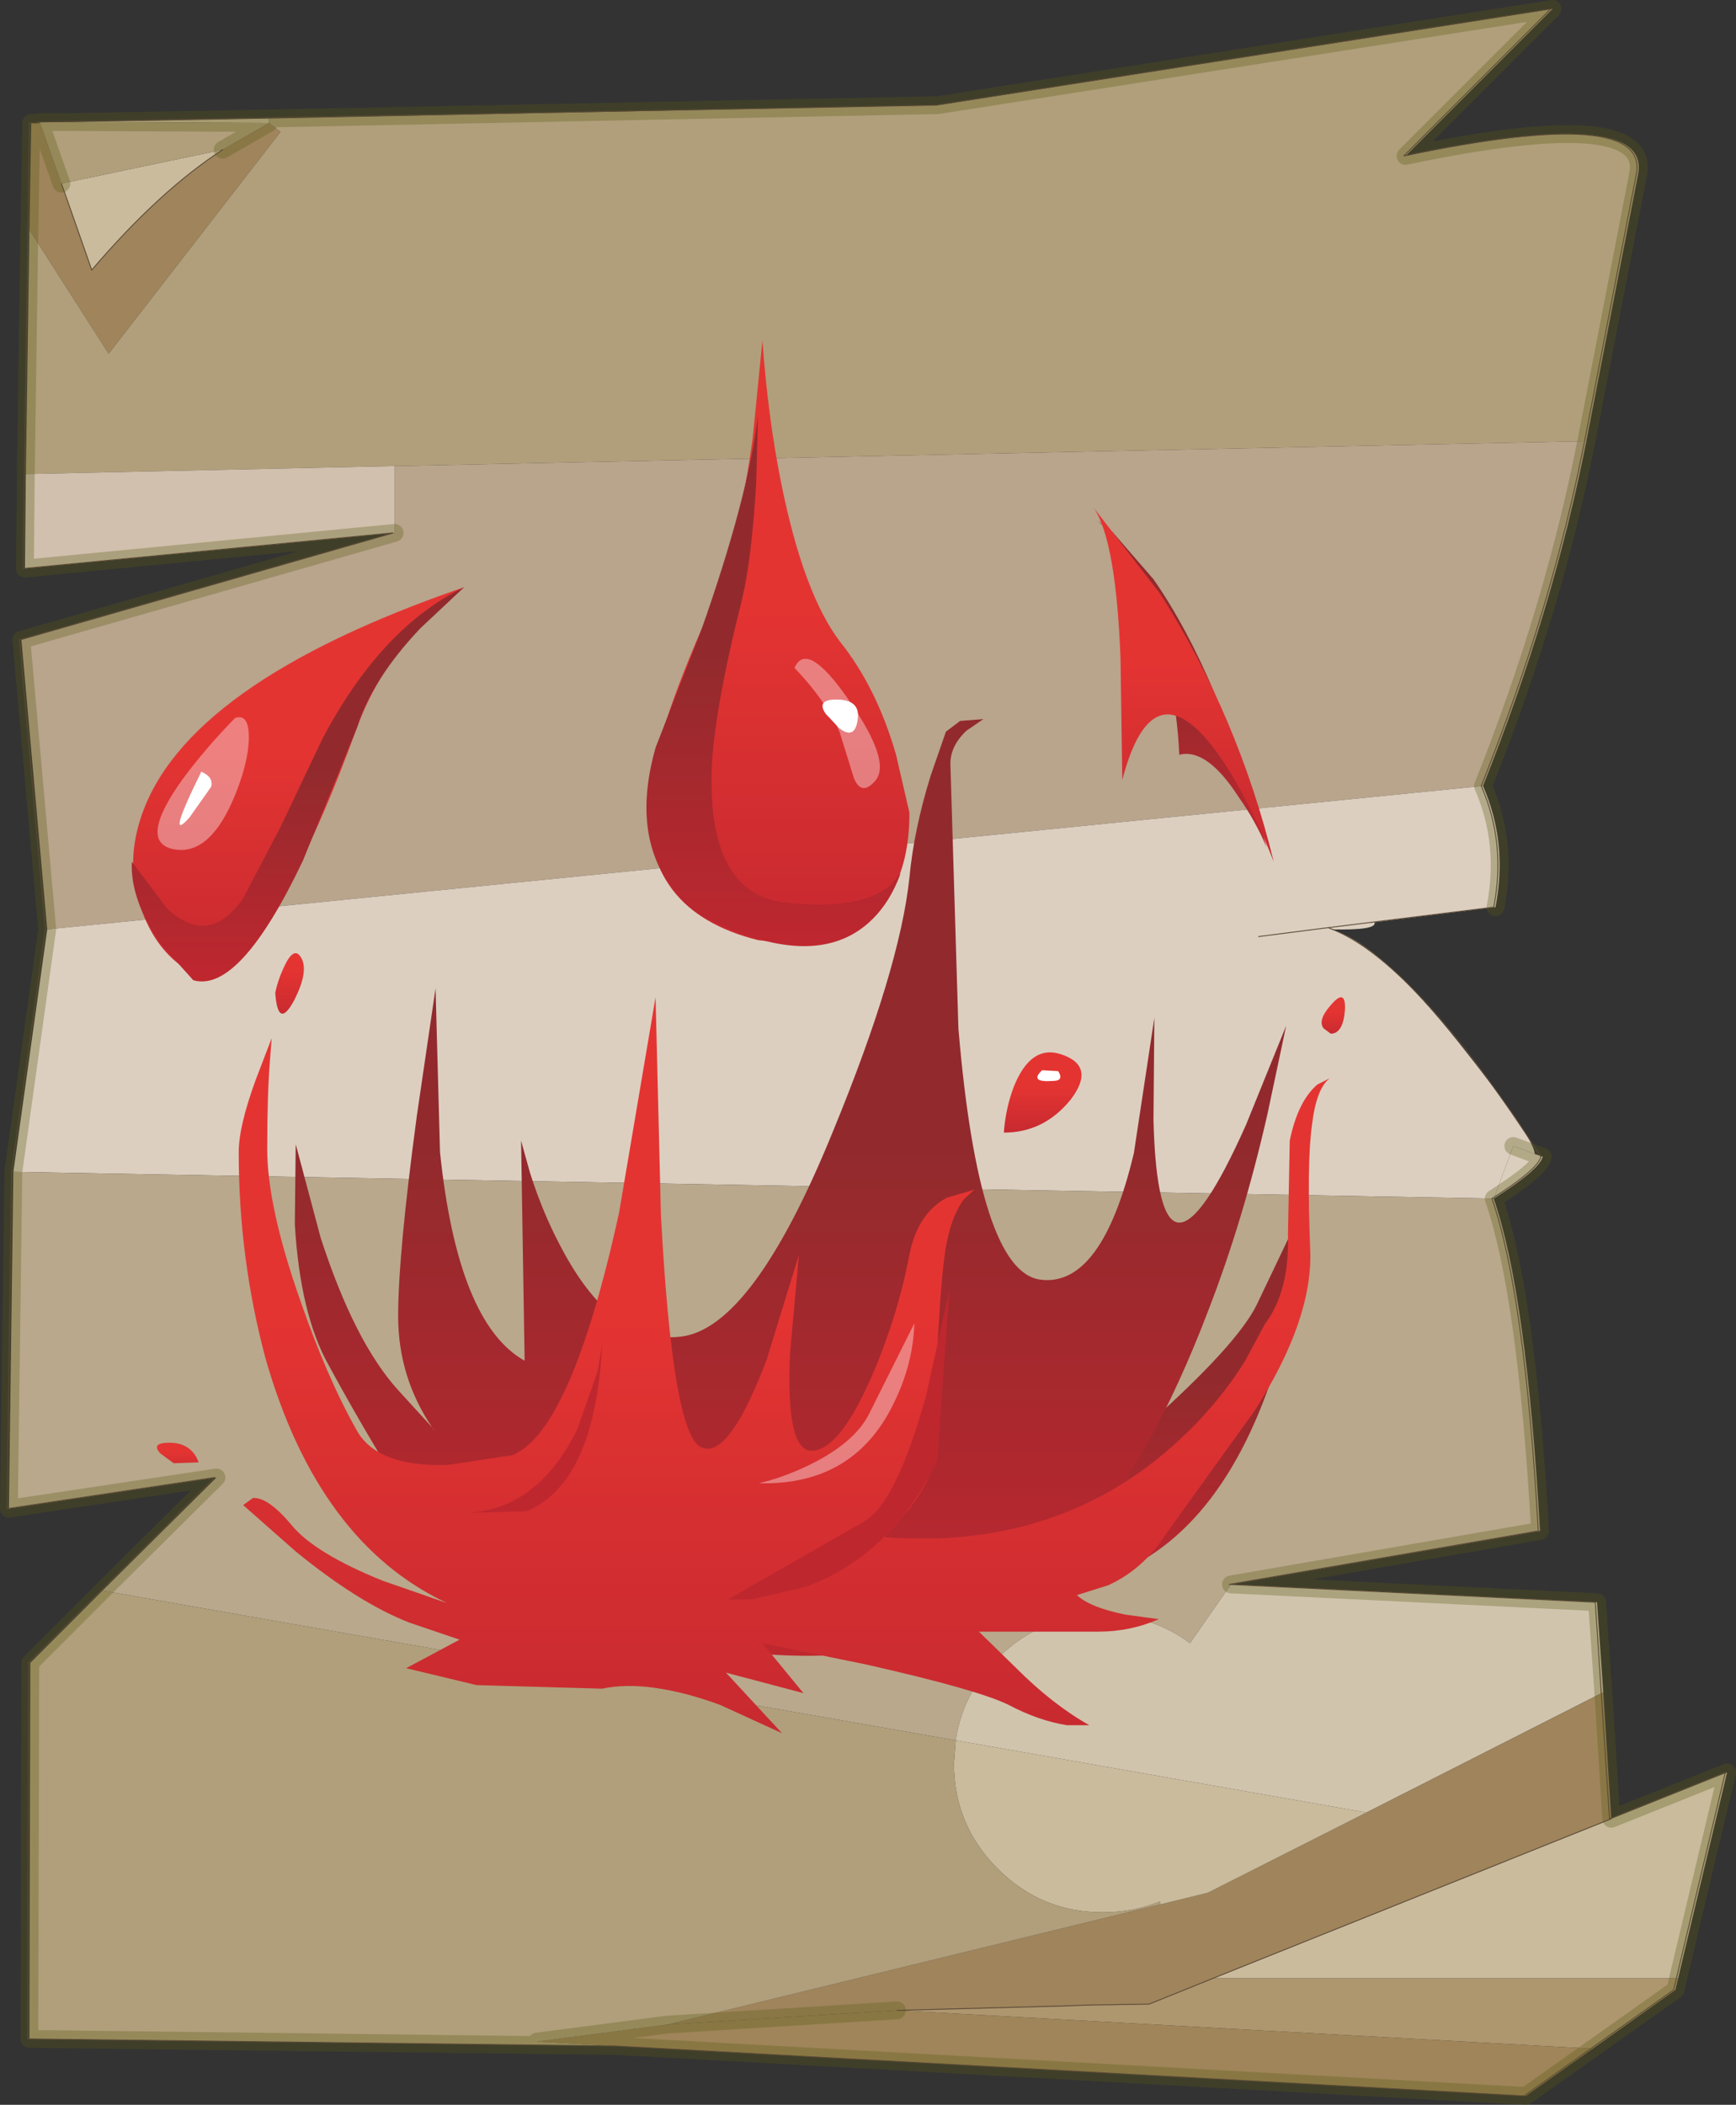 <?xml version="1.0"?>
<svg xmlns="http://www.w3.org/2000/svg" xmlns:xlink="http://www.w3.org/1999/xlink" width="97.45px" height="118.1px"><rect width="100%" height="100%" fill="#333333" stroke="none"/><g transform="matrix(1, 0, 0, 1, -226.35, -140.9)"><use xlink:href="#object-0" width="97.45" height="118.1" transform="matrix(1, 0, 0, 1, 226.35, 140.9)"/><use xlink:href="#object-1" width="68.1" height="78.15" transform="matrix(1, 0, 0, 1, 233.75, 160)" style="mix-blend-mode: multiply"/></g><defs><g transform="matrix(1, 0, 0, 1, 0.4, 0.5)" id="object-0"><path fill-rule="evenodd" fill="#b9a48c" stroke="none" d="M88.65 24.25Q86.8 33.7 82.85 43.6L2.25 51.65L0.8 35.4L21.75 29.4L21.75 25.65L88.65 24.25"/><path fill-rule="evenodd" fill="#dccfc0" stroke="none" d="M82.85 43.6Q84.25 46.8 83.55 50.4L76.75 51.25Q76.95 51.7 74.35 51.65Q77.1 52.5 81.45 57.95Q85.75 63.35 85.75 64.25L84.55 63.8L83.45 66.75L0.35 65.25L2.25 51.65L82.85 43.6"/><path fill-rule="evenodd" fill="#dacebc" stroke="none" d="M85.75 64.25L86.2 64.4Q86.05 65.1 83.45 66.75L84.55 63.8L85.75 64.25"/><path fill-rule="evenodd" fill="#b9a88c" stroke="none" d="M83.45 66.75Q85.3 72.1 86.05 85.4L68.7 88.4L66.4 91.7Q64.25 90.1 61.5 90.1Q58.05 90.1 55.6 92.55Q53.65 94.5 53.25 97.15L5.35 88.75L11.75 82.4L0.1 84.15L0.35 65.25L83.45 66.75"/><path fill-rule="evenodd" fill="#d1c4ad" stroke="none" d="M68.7 88.4L89.25 89.4L89.6 94.45L76.3 101.2L53.25 97.15Q53.65 94.5 55.6 92.55Q58.05 90.1 61.5 90.1Q64.25 90.1 66.4 91.7L68.7 88.4"/><path fill-rule="evenodd" fill="#9f845c" stroke="none" d="M89.6 94.45L90.05 101.55L67.7 110.5L64.1 111.95L60.85 112L59.4 112.05L49.95 112.3L37.05 113.1L64.75 106.35L67.4 105.7L76.3 101.2L89.6 94.45M1.25 12.4L1.35 6.4L1.85 6.4L3.05 9.8L4.75 14.65Q8.55 10.2 12.1 7.9L14.7 6.4L15.35 6.9L5.7 19.35L1.25 12.4"/><path fill-rule="evenodd" fill="#c9bb9c" stroke="none" d="M90.05 101.55L96.55 98.95L93.8 110.5L67.7 110.5L90.05 101.55M3.55 6.35L14.7 6.15L14.7 6.4L3.55 6.35M3.05 9.8L12.1 7.9Q8.55 10.2 4.75 14.65L3.05 9.8M53.25 97.15L76.3 101.2L67.4 105.7L64.75 106.35L64.7 106.2Q63.2 106.8 61.5 106.8Q58.05 106.8 55.6 104.35Q53.15 101.9 53.15 98.45L53.25 97.15"/><path fill-rule="evenodd" fill="#ae966f" stroke="none" d="M93.8 110.5L93.65 111.15L89 114.45L49.95 112.3L59.4 112.05L60.85 112L64.1 111.95L67.7 110.5L93.8 110.5"/><path fill-rule="evenodd" fill="#9f8559" stroke="none" d="M89 114.45L85.25 117.1L34.25 114.3L29.75 114.05L37.05 113.1L49.95 112.3L89 114.45"/><path fill-rule="evenodd" fill="#b19f7b" stroke="none" d="M34.25 114.3L1.25 113.9L1.3 92.8L5.35 88.75L53.25 97.15L53.15 98.45Q53.15 101.9 55.6 104.35Q58.05 106.8 61.5 106.8Q63.2 106.8 64.7 106.2L64.75 106.35L37.05 113.1L29.75 114.05L34.25 114.3M1.05 26.1L1.25 12.4L5.7 19.35L15.35 6.9L14.7 6.4L12.1 7.9L3.05 9.8L1.85 6.4L1.8 6.35L3.55 6.35L14.7 6.4L14.7 6.15L52.25 5.4L86.75 0L78.5 8.25Q92.35 5.35 91.55 9.3L88.65 24.25L21.75 25.65L1.05 26.1"/><path fill-rule="evenodd" fill="#d1c0ad" stroke="none" d="M21.75 29.4L1 31.4L1.05 26.1L21.75 25.65L21.75 29.4"/><path fill="none" stroke="#595916" stroke-opacity="0.314" stroke-width="1" stroke-linecap="round" stroke-linejoin="round" d="M88.65 24.25Q86.8 33.7 82.85 43.6Q84.25 46.8 83.55 50.4M85.75 64.25L86.2 64.4Q86.05 65.1 83.45 66.75Q85.3 72.1 86.05 85.4L68.7 88.4L89.25 89.4L89.6 94.45L90.05 101.55L96.55 98.95L93.8 110.5L93.65 111.15L89 114.45L85.25 117.1L34.25 114.3L1.25 113.9L1.3 92.8L5.35 88.75L11.75 82.4L0.1 84.15L0.35 65.25L2.25 51.65L0.8 35.4L21.75 29.4L1 31.4L1.05 26.1L1.25 12.4L1.35 6.4L1.85 6.4L1.8 6.35L3.55 6.35L14.7 6.15L52.25 5.4L86.75 0L78.5 8.25Q92.35 5.35 91.55 9.3L88.65 24.25M84.55 63.8L85.75 64.25M12.1 7.9L14.7 6.4L3.55 6.35M1.85 6.4L3.05 9.8M37.05 113.1L29.75 114.05L34.25 114.3M37.05 113.1L49.95 112.3"/><path fill="none" stroke="#5b4935" stroke-width="0.05" stroke-linecap="round" stroke-linejoin="round" d="M12.1 7.9Q8.55 10.2 4.75 14.65L3.05 9.8M67.7 110.5L64.1 111.95L60.85 112L59.4 112.05L49.95 112.3M67.7 110.5L90.05 101.55"/><path fill="none" stroke="#5b4935" stroke-width="0.05" stroke-linecap="round" stroke-linejoin="round" d="M82.75 43.6Q84.15 46.8 83.45 50.4L74.15 51.55Q78.9 53.25 86.1 64.4Q85.95 65.1 83.35 66.75Q85.2 72.1 85.95 85.4L68.6 88.4L89.15 89.4L89.95 101.55L96.45 98.95L93.55 111.15L85.15 117.1L34.15 114.3L1.15 113.9L1.2 92.8L11.65 82.4L0 84.15L0.25 65.25L2.15 51.65L0.7 35.4L21.65 29.4L0.9 31.4L1.25 6.4L1.75 6.4L1.7 6.35L52.15 5.4L86.65 0L78.4 8.25Q92.25 5.35 91.45 9.3L88.55 24.25Q86.7 33.7 82.75 43.6M74.15 51.55L70.25 52.05"/></g><g transform="matrix(1, 0, 0, 1, 0, 0)" id="object-1"><use xlink:href="#object-2" width="68.05" height="78.15" transform="matrix(1, 0, 0, 1, 0.05, 0)"/><use xlink:href="#object-3" width="6.85" height="10.35" transform="matrix(0.701, 0, 0, 0.701, 37.2, 17.85)"/><use xlink:href="#object-5" width="52.1" height="56.8" transform="matrix(1, 0, 0, 1, 0, 13.85)"/><use xlink:href="#object-6" width="7.3" height="10.6" transform="matrix(0.701, 0, 0, 0.701, 1.45, 21.15)"/><use xlink:href="#object-8" width="1.8" height="3" transform="matrix(1, 0, 0, 1, 2.7, 24.2)"/><use xlink:href="#object-9" width="12.45" height="12.8" transform="matrix(0.701, 0, 0, 0.701, 35.2, 55.15)"/></g><g transform="matrix(1, 0, 0, 1, -0.05, 0)" id="object-2"><path fill-rule="evenodd" fill="url(#gradient-Lda5da071405bd195cf3fb876eba959c8)" stroke="none" d="M63.7 28.45Q63.1 27 62.15 25.65Q60.35 22.85 58.8 23.25Q58.7 20.9 58.1 18.05Q56.85 12.4 54.2 10.1L55.05 10.75L57.35 13.4Q61.05 18.7 63.7 28.45"/><path fill-rule="evenodd" fill="url(#gradient-L1121ef2913416cd4fd38d3b93946cf2c)" stroke="none" d="M52.15 64.85L57 60.85Q62.05 56.35 63.15 54.1L65.25 49.7L65.95 48.1L65.65 51.05Q65.15 54.65 64.15 57.75Q60.9 67.8 53.75 69.7Q46.6 71.55 48.65 68.4Q49.3 67.4 50.8 66.05L52.15 64.85"/><path fill-rule="evenodd" fill="url(#gradient-L36e971dfddff8e87b74e110689f025be)" stroke="none" d="M45.95 23.75L46.4 38.6Q47.55 52.25 51 52.7Q54.45 53.15 56.25 45.6L57.4 38L57.35 43.75Q57.5 49.5 58.8 49.5Q60.1 49.5 62.55 44L64.8 38.45L63.75 43.4Q62.4 49.35 60.4 54.5Q54.1 71 44.35 73.1Q34.6 75.25 24.35 70.85Q21.15 69.45 18.3 67.6L16.1 66Q13.55 62.1 11.05 57.5Q9.45 54.65 9.15 49.6L9.2 45.1L10.6 50.35Q12.5 56.2 14.95 58.9L17.05 61.2L16.9 61.05Q14.95 58.2 14.95 54.75Q14.95 51.3 16 43.5L17.05 36.35L17.3 45.55Q18.3 55.15 22.05 57.25L21.85 44.9L22.35 46.7Q23.05 48.9 24 50.7Q26.9 56.35 30.8 55.9Q34.85 55.45 39.35 44.4Q43.1 35.3 43.65 30.15Q43.9 27.45 44.85 24.4L45.7 21.95L46.5 21.35L47.8 21.25L46.85 21.9Q45.95 22.75 45.95 23.75"/><path fill-rule="evenodd" fill="url(#gradient-L7e2888a7fb6a857145349939105236c8)" stroke="none" d="M32.4 15.25Q34 11.7 34.85 5.5L35.4 0Q35.7 4.25 36.45 8Q37.7 14.2 39.75 16.9Q41.8 19.45 42.9 23.25L43.65 26.5Q43.65 32.1 39.4 33.45L36.5 33.8L35.15 33.65Q28.6 32 29.05 25.65Q29.25 22.3 32.4 15.25"/><path fill-rule="evenodd" fill="url(#gradient-L17508eb13905fda525b7d76845a26471)" stroke="none" d="M7.75 40.45Q7.6 42.35 7.6 45.35Q7.6 48.6 9.45 53.85Q10.95 58.2 12.65 61.2Q13.8 63.2 17.7 63.1L21.35 62.55Q24.65 61.25 27.35 48.95L29.4 36.85L29.7 49.05Q30.35 61.35 31.95 62.1Q33.5 62.85 35.65 57.15L37.45 51.3L36.95 56.8Q36.7 62.3 38.15 62.3Q39.7 62.3 41.5 58.2Q43 54.75 43.65 51.3Q44.1 49 45.75 48.1L47.3 47.65L46.7 48.2Q46 49.15 45.7 50.85Q45.4 52.65 45.2 57.05L45.05 62.55Q45.05 63.7 43.65 65.55L42.25 67.15Q52.2 67.9 58.9 61.6Q61 59.65 62.5 57.25L63.6 55.2Q65 53.35 64.9 50.15L65 44.9Q65.45 42.7 66.55 41.75L67.25 41.4Q66.5 41.95 66.25 44Q65.95 46.15 66.15 51.05Q66.3 54.95 63 60.1L58.1 66.9Q56.8 68.95 54.8 69.85L53.05 70.4Q53.8 71.1 55.8 71.5L57.65 71.75Q56.05 72.45 54.25 72.45L47.55 72.45L49.65 74.5Q51.7 76.55 53.75 77.7L52.5 77.7Q50.9 77.45 49.2 76.55Q47.45 75.7 41.25 74.3L35.4 73.1L37.7 75.9L33.35 74.75L36.5 78.15L33 76.55Q29 75.1 26.4 75.65L19.35 75.45L15.4 74.5L18.4 72.9L15.6 71.95Q12.75 70.85 9.2 67.95L6.25 65.35L6.8 64.95Q7.65 64.9 8.95 66.45Q10.25 68.05 14.1 69.6L17.7 70.85Q10.45 67.45 7.5 57.1Q6 51.5 6 45.55Q6 44.1 6.95 41.5L7.85 39.15L7.75 40.45"/><path fill-rule="evenodd" fill="url(#gradient-Lb5924a888845fef626fff142ac42ae0c)" stroke="none" d="M18.65 13.85L16.3 15.9Q13.8 18.55 12.65 21.7Q10.5 27.6 8.45 31.2Q5.25 36.75 3 35.25Q1.4 34.2 0.6 32.1Q-0.4 29.55 0.5 26.8Q2.95 19.25 18.65 13.85"/><path fill-rule="evenodd" fill="url(#gradient-L7faf93f641a761bf8358786287283082)" stroke="none" d="M55.6 24.65L55.5 17.85Q55.25 11.25 54 9.4L57.75 14.25Q62.1 21.1 64.1 29.25Q62.65 25.55 60.9 23.1Q57.3 18.2 55.6 24.65"/><path fill-rule="evenodd" fill="url(#gradient-L51bf75bcae6809e038dc71fad7ef6564)" stroke="none" d="M35.15 4.2L35.05 8Q34.8 12.25 34.25 14.55Q32.65 20.9 32.55 24.15Q32.35 31.1 36.75 31.55Q41.1 32 42.7 30.45L43.15 29.9L43.1 30.05Q42.55 31.5 41.6 32.45Q38.55 35.5 32.4 32.5Q31.1 31.9 30.1 30.4Q28.1 27.45 29.4 22.85L31.95 16.3Q34.6 8.8 35.15 4.2"/><path fill-rule="evenodd" fill="url(#gradient-Lce13611f4b43f4701b97cf611c6e60b6)" stroke="none" d="M49.5 41.9Q50.45 39.5 52.15 40.05Q54.15 40.7 52.7 42.6Q51.2 44.45 48.95 44.45Q49.05 43.1 49.5 41.9"/><path fill-rule="evenodd" fill="url(#gradient-La6798edd06a877167b135f7cf98f60c4)" stroke="none" d="M67.3 38.9L66.9 38.6Q66.55 38.15 67.3 37.3Q68.15 36.3 68.1 37.55Q68 38.9 67.3 38.9"/><path fill-rule="evenodd" fill="url(#gradient-Lba23f077e0a8224a518dcbfc6623eec1)" stroke="none" d="M2.35 63L1.6 62.45Q1.05 61.85 2.1 61.85Q3.35 61.85 3.75 62.95L2.35 63"/><path fill-rule="evenodd" fill="url(#gradient-L87b0360ab0f4b28fe295d70f8f809585)" stroke="none" d="M9.45 34.55Q10 35.3 9.1 37.05Q8.2 38.7 8.05 36.6Q8.2 35.9 8.5 35.25Q9.05 34 9.45 34.55"/></g><linearGradient gradientTransform="matrix(0, -0.006, -0.006, 0, 58.95, 23.45)" gradientUnits="userSpaceOnUse" spreadMethod="pad" id="gradient-Lda5da071405bd195cf3fb876eba959c8" x1="-819.2" x2="819.2"><stop offset="0" stop-color="#bf272f" stop-opacity="1"/><stop offset="1" stop-color="#922a2d" stop-opacity="1"/></linearGradient><linearGradient gradientTransform="matrix(0, -0.007, -0.007, 0, 57.05, 64.25)" gradientUnits="userSpaceOnUse" spreadMethod="pad" id="gradient-L1121ef2913416cd4fd38d3b93946cf2c" x1="-819.2" x2="819.2"><stop offset="0" stop-color="#bf272f" stop-opacity="1"/><stop offset="1" stop-color="#922a2d" stop-opacity="1"/></linearGradient><linearGradient gradientTransform="matrix(0, -0.017, -0.017, 0, 36.95, 59.35)" gradientUnits="userSpaceOnUse" spreadMethod="pad" id="gradient-L36e971dfddff8e87b74e110689f025be" x1="-819.2" x2="819.2"><stop offset="0" stop-color="#bf272f" stop-opacity="1"/><stop offset="1" stop-color="#922a2d" stop-opacity="1"/></linearGradient><linearGradient gradientTransform="matrix(0, 0.015, 0.015, 0, 36.35, 26.85)" gradientUnits="userSpaceOnUse" spreadMethod="pad" id="gradient-L7e2888a7fb6a857145349939105236c8" x1="-819.2" x2="819.2"><stop offset="0" stop-color="#e43432" stop-opacity="1"/><stop offset="1" stop-color="#bf272f" stop-opacity="1"/></linearGradient><linearGradient gradientTransform="matrix(0, 0.019, 0.019, 0, 36.75, 69.7)" gradientUnits="userSpaceOnUse" spreadMethod="pad" id="gradient-L17508eb13905fda525b7d76845a26471" x1="-819.2" x2="819.2"><stop offset="0" stop-color="#e43432" stop-opacity="1"/><stop offset="1" stop-color="#bf272f" stop-opacity="1"/></linearGradient><linearGradient gradientTransform="matrix(0, 0.01, 0.01, 0, 9.35, 31.1)" gradientUnits="userSpaceOnUse" spreadMethod="pad" id="gradient-Lb5924a888845fef626fff142ac42ae0c" x1="-819.2" x2="819.2"><stop offset="0" stop-color="#e43432" stop-opacity="1"/><stop offset="1" stop-color="#bf272f" stop-opacity="1"/></linearGradient><linearGradient gradientTransform="matrix(0, 0.009, 0.009, 0, 58.95, 25.1)" gradientUnits="userSpaceOnUse" spreadMethod="pad" id="gradient-L7faf93f641a761bf8358786287283082" x1="-819.2" x2="819.2"><stop offset="0" stop-color="#e43432" stop-opacity="1"/><stop offset="1" stop-color="#bf272f" stop-opacity="1"/></linearGradient><linearGradient gradientTransform="matrix(0, -0.01, -0.01, 0, 36.15, 25.8)" gradientUnits="userSpaceOnUse" spreadMethod="pad" id="gradient-L51bf75bcae6809e038dc71fad7ef6564" x1="-819.2" x2="819.2"><stop offset="0" stop-color="#bf272f" stop-opacity="1"/><stop offset="1" stop-color="#922a2d" stop-opacity="1"/></linearGradient><linearGradient gradientTransform="matrix(0, 0.002, 0.002, 0, 51.05, 43.5)" gradientUnits="userSpaceOnUse" spreadMethod="pad" id="gradient-Lce13611f4b43f4701b97cf611c6e60b6" x1="-819.2" x2="819.2"><stop offset="0" stop-color="#e43432" stop-opacity="1"/><stop offset="1" stop-color="#bf272f" stop-opacity="1"/></linearGradient><linearGradient gradientTransform="matrix(0, 0.001, 0.001, 0, 67.45, 38.5)" gradientUnits="userSpaceOnUse" spreadMethod="pad" id="gradient-La6798edd06a877167b135f7cf98f60c4" x1="-819.2" x2="819.2"><stop offset="0" stop-color="#e43432" stop-opacity="1"/><stop offset="1" stop-color="#bf272f" stop-opacity="1"/></linearGradient><linearGradient gradientTransform="matrix(0, 0.001, 0.001, 0, 2.6, 63.15)" gradientUnits="userSpaceOnUse" spreadMethod="pad" id="gradient-Lba23f077e0a8224a518dcbfc6623eec1" x1="-819.2" x2="819.2"><stop offset="0" stop-color="#e43432" stop-opacity="1"/><stop offset="1" stop-color="#bf272f" stop-opacity="1"/></linearGradient><linearGradient gradientTransform="matrix(0, 0.002, 0.002, 0, 8.8, 37)" gradientUnits="userSpaceOnUse" spreadMethod="pad" id="gradient-L87b0360ab0f4b28fe295d70f8f809585" x1="-819.2" x2="819.2"><stop offset="0" stop-color="#e43432" stop-opacity="1"/><stop offset="1" stop-color="#bf272f" stop-opacity="1"/></linearGradient><g transform="matrix(1, 0, 0, 1, 0, 0.15)" id="object-3"><use xlink:href="#object-4" width="6.85" height="10.35" transform="matrix(1, 0, 0, 1, 0, -0.15)"/></g><g transform="matrix(1, 0, 0, 1, 0, 0.15)" id="object-4"><path fill-rule="evenodd" fill="#ffffff" fill-opacity="0.376" stroke="none" d="M4.4 3.25Q7.8 8.15 6.45 9.65Q5.35 10.9 4.75 9.4L3.6 5.7Q2.45 3.15 0 0.6Q1 -1.7 4.4 3.25"/></g><g transform="matrix(1, 0, 0, 1, 0, -13.85)" id="object-5"><path fill-rule="evenodd" fill="#ffffff" stroke="none" d="M39.7 21.75L38.95 20.95Q38.4 20.15 39.55 20.15Q40.9 20.15 40.75 21.25Q40.6 22.45 39.7 21.75"/><path fill-rule="evenodd" fill="#ffffff" stroke="none" d="M51.7 41.55Q50.35 41.65 51.1 40.95L52 41Q52.35 41.55 51.7 41.55"/><path fill-rule="evenodd" fill="#bf272f" stroke="none" d="M45.9 53.25L45.2 62.9Q42.6 68.2 37.8 69.95L34.75 70.65L33.45 70.65L41.05 66.3Q42.9 65.3 44.6 59.15L45.9 53.25"/><path fill-rule="evenodd" fill="#bf272f" stroke="none" d="M22.15 65.7L18.4 65.8Q22.7 65.8 25 61.1L26.15 57.85L26.4 56.35Q26 64.1 22.15 65.7"/><path fill-rule="evenodd" fill="url(#gradient-L862c63b2b84ed38a65d2cfb8cf27a456)" stroke="none" d="M16.2 16.15Q13.5 19 12.65 21.7L9.6 29.2Q6.05 36.65 3.45 35.9L1.65 33.9Q-0.1 31.4 0 29.25L2 31.9Q4.35 34.05 6.25 31.3L8.35 27.3L10.7 22.35Q14 16.1 18.65 13.85L16.2 16.15"/></g><linearGradient gradientTransform="matrix(0, -0.007, -0.007, 0, 9.3, 29.9)" gradientUnits="userSpaceOnUse" spreadMethod="pad" id="gradient-L862c63b2b84ed38a65d2cfb8cf27a456" x1="-819.2" x2="819.2"><stop offset="0" stop-color="#bf272f" stop-opacity="1"/><stop offset="1" stop-color="#922a2d" stop-opacity="1"/></linearGradient><g transform="matrix(1, 0, 0, 1, 0, 0)" id="object-6"><use xlink:href="#object-7" width="7.3" height="10.6" transform="matrix(1, 0, 0, 1, 0, 0)"/></g><g transform="matrix(1, 0, 0, 1, 0, 0)" id="object-7"><path fill-rule="evenodd" fill="#ffffff" fill-opacity="0.376" stroke="none" d="M7.3 1.4Q7.35 3 6.55 5.3Q4.45 11.2 1.25 10.55Q-1.6 9.95 2 4.95Q3.85 2.45 6.2 0.05Q7.25 -0.3 7.3 1.4"/></g><g transform="matrix(1, 0, 0, 1, -2.7, -24.2)" id="object-8"><path fill-rule="evenodd" fill="#ffffff" stroke="none" d="M3.9 24.2Q4.6 24.5 4.45 25.05L3.25 26.75Q1.85 28.35 3.9 24.2"/></g><g transform="matrix(1, 0, 0, 1, 0, 0)" id="object-9"><use xlink:href="#object-10" width="12.45" height="12.8" transform="matrix(1, 0, 0, 1, 0, 0)"/></g><g transform="matrix(1, 0, 0, 1, 0, 0)" id="object-10"><path fill-rule="evenodd" fill="#ffffff" fill-opacity="0.376" stroke="none" d="M0 12.8Q1.75 12.4 3.7 11.5Q7.65 9.65 8.85 7.2L12.45 0Q12.35 3.3 10.75 6.5Q7.55 13 0 12.8"/></g></defs></svg>
